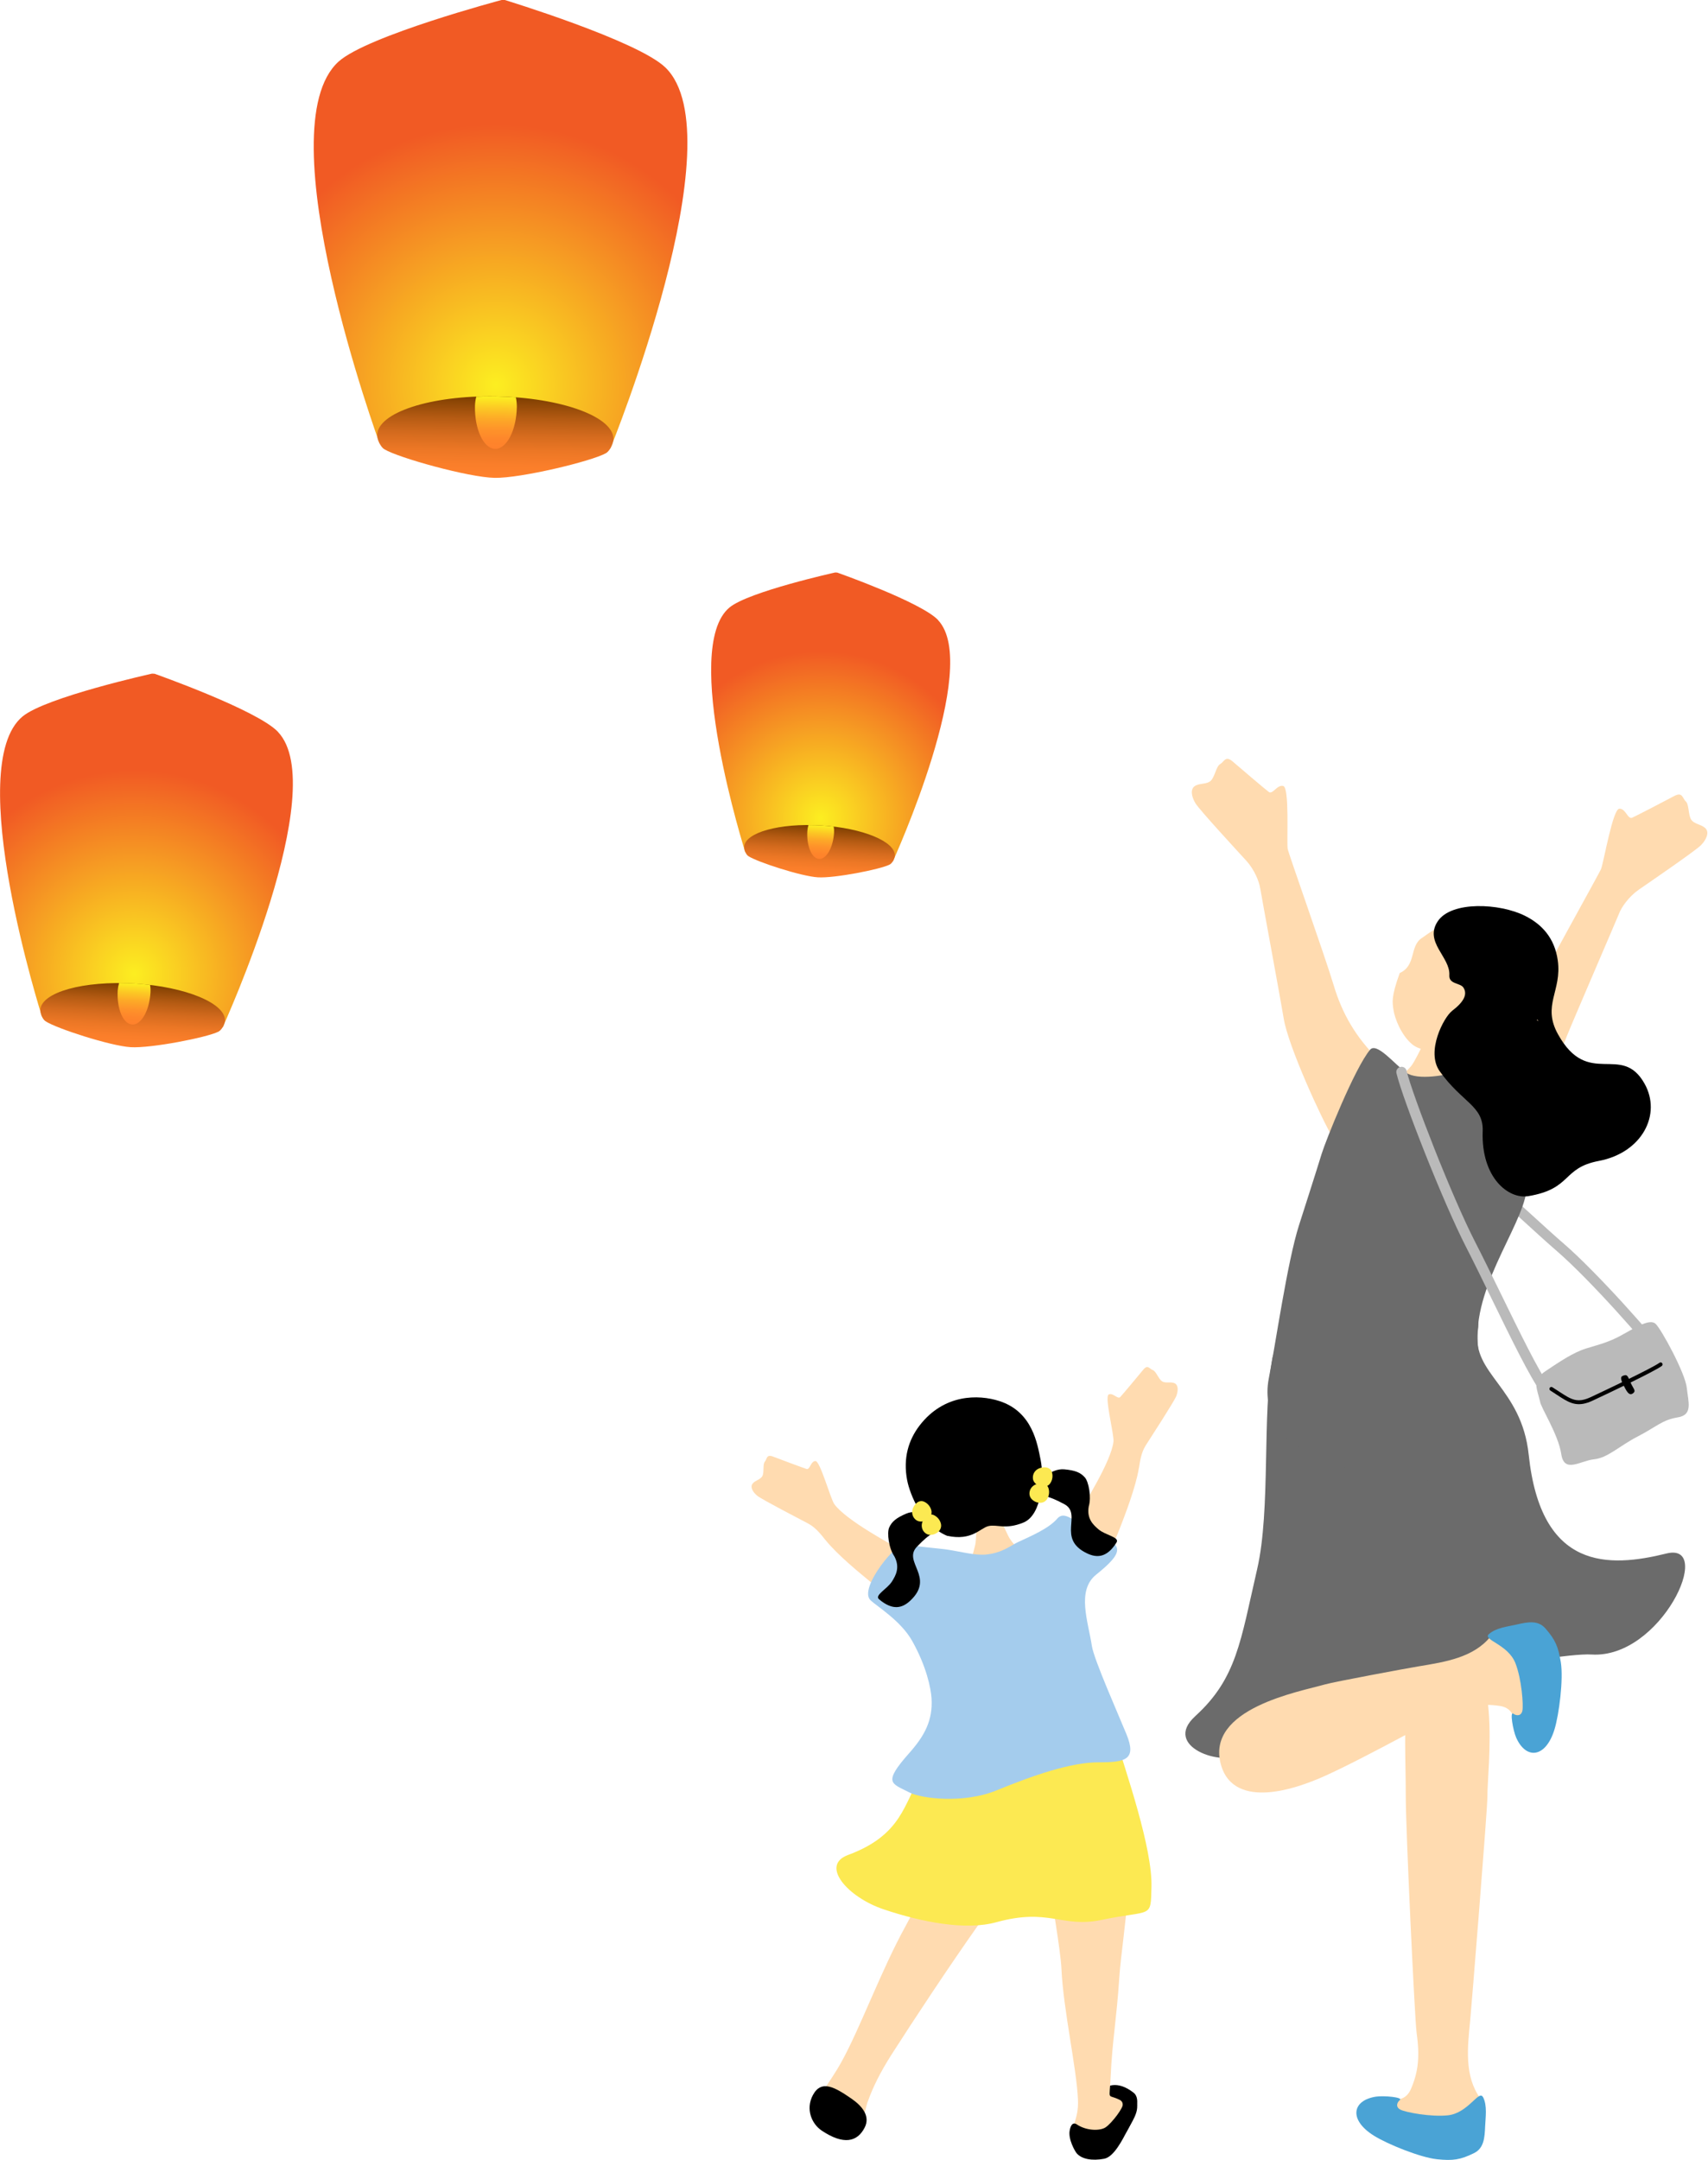 <?xml version="1.0" encoding="UTF-8"?>
<svg id="_レイヤー_1" data-name="レイヤー_1" xmlns="http://www.w3.org/2000/svg" width="250" height="316" xmlns:xlink="http://www.w3.org/1999/xlink" version="1.1" viewBox="0 0 250 316">
  <!-- Generator: Adobe Illustrator 29.1.0, SVG Export Plug-In . SVG Version: 2.1.0 Build 142)  -->
  <defs>
    <style>
      .st0 {
        fill: #ffdbb0;
      }

      .st1 {
        fill: url(#linear-gradient2);
      }

      .st2 {
        fill: url(#linear-gradient1);
      }

      .st3 {
        fill: url(#linear-gradient9);
      }

      .st4 {
        fill: url(#linear-gradient3);
      }

      .st5 {
        fill: url(#linear-gradient6);
      }

      .st6 {
        fill: url(#linear-gradient8);
      }

      .st7 {
        fill: url(#linear-gradient7);
      }

      .st8 {
        fill: url(#linear-gradient5);
      }

      .st9 {
        fill: url(#linear-gradient4);
      }

      .st10 {
        fill: url(#linear-gradient11);
      }

      .st11 {
        fill: url(#linear-gradient10);
      }

      .st12 {
        fill: #a4cced;
      }

      .st13 {
        fill: url(#radial-gradient);
      }

      .st14 {
        fill: url(#linear-gradient);
      }

      .st15 {
        fill: #bababa;
      }

      .st16 {
        fill: url(#radial-gradient1);
      }

      .st17 {
        fill: url(#radial-gradient2);
      }

      .st18 {
        fill: #6b6b6b;
      }

      .st19 {
        fill: #fce952;
      }

      .st20 {
        fill: #4aa3d5;
      }
    </style>
    <radialGradient id="radial-gradient" cx="127.54" cy="590.24" fx="127.54" fy="590.24" r="29.86" gradientTransform="translate(-72.02 -454.34) rotate(3.46)" gradientUnits="userSpaceOnUse">
      <stop offset="0" stop-color="#fcee21"/>
      <stop offset="1" stop-color="#f15a24"/>
    </radialGradient>
    <linearGradient id="linear-gradient" x1="114.25" y1="597.2" x2="114.25" y2="596.58" gradientTransform="translate(-72.02 -454.34) rotate(3.46)" gradientUnits="userSpaceOnUse">
      <stop offset="0" stop-color="#ff812c"/>
      <stop offset=".16" stop-color="#fa7e2a"/>
      <stop offset=".34" stop-color="#ec7725"/>
      <stop offset=".53" stop-color="#d56b1e"/>
      <stop offset=".73" stop-color="#b55b13"/>
      <stop offset=".93" stop-color="#8c4605"/>
      <stop offset="1" stop-color="#7c3e00"/>
    </linearGradient>
    <linearGradient id="linear-gradient1" x1="141" y1="597.2" x2="141" y2="596.58" xlink:href="#linear-gradient"/>
    <linearGradient id="linear-gradient2" x1="127.62" y1="600.92" x2="127.62" y2="591.6" xlink:href="#linear-gradient"/>
    <linearGradient id="linear-gradient3" x1="127.62" y1="597.61" x2="127.62" y2="591.6" gradientTransform="translate(-72.02 -454.34) rotate(3.46)" gradientUnits="userSpaceOnUse">
      <stop offset="0" stop-color="#ff812c"/>
      <stop offset=".17" stop-color="#fe852b"/>
      <stop offset=".37" stop-color="#fe932a"/>
      <stop offset=".58" stop-color="#fdaa27"/>
      <stop offset=".79" stop-color="#fcca24"/>
      <stop offset=".99" stop-color="#fcee21"/>
    </linearGradient>
    <radialGradient id="radial-gradient1" cx="226.45" cy="561.35" fx="226.45" fy="561.35" r="24.38" xlink:href="#radial-gradient"/>
    <linearGradient id="linear-gradient4" x1="215.6" y1="567.03" x2="215.6" y2="566.53" xlink:href="#linear-gradient"/>
    <linearGradient id="linear-gradient5" x1="237.44" y1="567.03" x2="237.44" y2="566.53" xlink:href="#linear-gradient"/>
    <linearGradient id="linear-gradient6" x1="226.52" y1="570.07" x2="226.52" y2="562.46" xlink:href="#linear-gradient"/>
    <linearGradient id="linear-gradient7" x1="226.52" y1="567.37" x2="226.52" y2="562.46" xlink:href="#linear-gradient3"/>
    <radialGradient id="radial-gradient2" cx="1476.99" cy="226.16" fx="1476.99" fy="226.16" r="38.14" gradientTransform="translate(-1400.09 -196.38) rotate(1.03)" xlink:href="#radial-gradient"/>
    <linearGradient id="linear-gradient8" x1="1460.02" y1="235.05" x2="1460.02" y2="234.26" gradientTransform="translate(-1400.09 -196.38) rotate(1.03)" xlink:href="#linear-gradient"/>
    <linearGradient id="linear-gradient9" x1="1494.19" y1="235.04" x2="1494.19" y2="234.26" gradientTransform="translate(-1400.09 -196.38) rotate(1.03)" xlink:href="#linear-gradient"/>
    <linearGradient id="linear-gradient10" x1="1477.1" y1="239.8" x2="1477.1" y2="227.89" gradientTransform="translate(-1400.09 -196.38) rotate(1.03)" xlink:href="#linear-gradient"/>
    <linearGradient id="linear-gradient11" x1="1477.1" y1="235.57" x2="1477.1" y2="227.89" gradientTransform="translate(-1400.09 -196.38) rotate(1.03)" xlink:href="#linear-gradient3"/>
  </defs>
  <g>
    <path class="st13" d="M40.69,107.07c-3.05-3.21-18.06-8.5-18.06-8.5l-.38-.02s-15.54,3.44-18.95,6.27c-8.8,7.29,2.83,43.86,2.83,43.86l13.2,1.36,13.27.24s15.95-34.91,8.09-43.2Z"/>
    <path class="st14" d="M6.12,148.68c-.05-.17-.12-.38-.19-.63.03.21.08.42.19.63Z"/>
    <path class="st2" d="M32.86,149.67c-.1.24-.19.44-.26.6.13-.19.21-.39.26-.6Z"/>
    <path class="st1" d="M32.6,150.28c.07-.17.16-.37.26-.6.03-.1.06-.21.07-.32.15-2.57-5.77-5.02-13.23-5.47-7.46-.45-13.64,1.27-13.8,3.84,0,.11.01.22.03.33.08.25.14.46.19.63.12.24.27.53.54.71,1.56,1.05,9.51,3.62,12.47,3.8,2.96.18,11.16-1.42,12.84-2.27.29-.15.47-.42.62-.64Z"/>
    <path class="st4" d="M19.34,149.89c1.32.08,2.53-2.02,2.69-4.7.02-.38,0-.75-.07-1.1-.74-.09-1.49-.16-2.26-.21-.77-.05-1.53-.06-2.27-.07-.1.34-.17.71-.2,1.08-.16,2.67.78,4.91,2.1,4.99Z"/>
  </g>
  <g>
    <path class="st16" d="M137.31,90.71c-2.49-2.62-14.75-6.94-14.75-6.94l-.31-.02s-12.69,2.81-15.47,5.12c-7.19,5.95,2.31,35.81,2.31,35.81l10.78,1.11,10.83.2s13.02-28.5,6.6-35.27Z"/>
    <path class="st9" d="M109.09,124.67c-.04-.14-.1-.31-.16-.51.02.17.07.35.16.51Z"/>
    <path class="st8" d="M130.92,125.49c-.08.19-.16.36-.22.49.11-.16.17-.32.22-.49Z"/>
    <path class="st5" d="M130.71,125.98c.06-.14.13-.3.22-.49.02-.09.05-.17.05-.26.13-2.1-4.71-4.1-10.8-4.47-6.09-.37-11.13,1.03-11.26,3.13,0,.09.01.18.02.27.06.2.11.37.16.51.1.2.22.44.44.58,1.28.85,7.76,2.96,10.18,3.1,2.42.15,9.11-1.16,10.49-1.86.24-.12.38-.34.51-.52Z"/>
    <path class="st7" d="M119.88,125.66c1.08.07,2.06-1.65,2.2-3.83.02-.31,0-.61-.05-.9-.6-.07-1.21-.13-1.85-.17-.63-.04-1.25-.05-1.85-.05-.08.28-.14.58-.16.88-.13,2.18.64,4.01,1.72,4.07Z"/>
  </g>
  <g>
    <path class="st17" d="M97.4,9.88C93.34,5.94,73.89,0,73.89,0h-.48s-19.65,5.22-23.85,9.01c-10.84,9.78,5.98,55.82,5.98,55.82l16.92,1.02,16.95-.41s18.47-45.41,7.98-55.57Z"/>
    <path class="st6" d="M55.54,64.84c-.08-.22-.17-.48-.28-.79.05.27.13.53.28.79Z"/>
    <path class="st3" d="M89.72,64.67c-.12.31-.22.57-.31.78.16-.25.25-.52.31-.78Z"/>
    <path class="st11" d="M89.41,65.45c.09-.22.19-.48.31-.78.03-.14.07-.27.07-.41.06-3.29-7.63-6.09-17.18-6.27-9.55-.17-17.34,2.36-17.4,5.65,0,.14.03.28.05.42.11.31.2.57.28.79.17.3.37.67.73.88,2.05,1.25,12.33,4.11,16.13,4.18s14.17-2.42,16.27-3.6c.36-.2.57-.56.76-.85Z"/>
    <path class="st10" d="M72.47,65.67c1.69.03,3.12-2.72,3.18-6.14,0-.48-.05-.95-.14-1.4-.94-.07-1.91-.12-2.9-.14-.99-.02-1.95,0-2.9.04-.11.45-.18.91-.19,1.39-.06,3.42,1.26,6.22,2.96,6.25Z"/>
  </g>
  <g>
    <path class="st15" d="M213.53,169.38c.24-.12.53-.13.74-.02,1.88,1.04,5.92,4.72,9.83,8.28,1.81,1.65,3.52,3.21,4.98,4.47,4.45,3.86,13.21,13.53,14.92,16.23.18.28.03.68-.34.89-.37.22-.8.15-.98-.13-1.54-2.43-10.04-11.94-14.73-16.01-1.47-1.27-3.18-2.83-5-4.49-3.68-3.36-7.86-7.16-9.62-8.14-.31-.17-.35-.56-.09-.87.08-.1.18-.17.3-.23Z"/>
    <g>
      <g>
        <path class="st0" d="M216.67,306.98c-2.33-3.21-1.89-7.34-1.48-11.38.16-1.6,2.55-31.21,2.52-32.71-.06-3.89,2.52-22.33-5.93-22.32-7.37,0-6,12.37-6.02,21.96-.02,4.84,1.32,32.91,1.58,34.77.5,3.54.27,5.79-.82,8.31-1.36,3.14-4.83.05-5.3,3.54-.16,1.17,1.97,3.22,4.8,3.49,5.98.56,12.32-1.86,10.66-5.66Z"/>
        <path class="st20" d="M217.06,306.8c-.58-1.12-2.14,2.32-5.1,2.66-2.47.28-6.27-.44-6.99-.83-.76-.4-.46-1.09-.08-1.39.55-.42-2.33-.68-3.48-.51-3.51.53-4.04,3.39-.3,5.72,1.97,1.23,6.76,3.18,9.23,3.44,2.31.24,3.39.09,5.38-.88,1.49-.72,1.59-2.25,1.66-3.95.05-1.27.34-3.01-.31-4.27Z"/>
      </g>
      <path class="st0" d="M236.96,133.7c.36-.98,1.46-2.53,2.89-3.53,1.44-1,8.35-5.72,9.14-6.54s1.23-1.85.64-2.45-1.66-.59-2.1-1.29-.29-2.2-.78-2.65c-.5-.45-.46-1.44-1.68-.79-1.22.65-5.47,2.86-6.15,3.17s-.95-1.36-1.9-1.31c-.95.05-2.23,7.55-2.66,8.79-.17.51-9.15,16.52-10.46,19.43-1.81,4.04-9.12,12.29-10.27,15.33-1.91,5.04,3.64,5.89,5.69,6.28,4.22.8,6.86-8.64,10.08-16.71.74-1.86,7.36-17.2,7.55-17.7Z"/>
      <path class="st0" d="M184.46,130.01c-.14-1.04-.86-2.79-2.03-4.08-1.18-1.29-6.86-7.44-7.45-8.41-.59-.97-.79-2.08-.08-2.53.71-.46,1.75-.2,2.34-.79s.77-2.08,1.35-2.41c.58-.33.77-1.3,1.82-.4,1.04.9,4.7,4.01,5.29,4.46.59.45,1.23-1.11,2.14-.86.91.26.49,7.86.63,9.16.06.54,5.52,15.89,6.73,19.95,1.26,4.24,3.28,7.66,6.49,10.84,2,1.98,1.69,3.58.54,5.32-2.34,3.54-5.58,8.7-7.24,5.99-1.46-2.37-6.48-13.27-7.1-17.29-.31-1.97-3.35-18.41-3.42-18.94Z"/>
      <path class="st18" d="M174.94,251.07c6.07-5.5,6.64-10.98,9.07-21.51,2.01-8.7.7-22.8,2.25-30.95,1.11-5.81,31.84-15.96,30.05-3.91-.94,6.34,6.41,8.24,7.45,18.14,1.79,16.94,11.71,16.52,20.17,14.43,7.1-1.75-.8,15.43-10.99,14.78-5.5-.35-38.9,5.9-51.1,14.5-2.87,2.02-11.79-1.04-6.9-5.47Z"/>
      <path class="st0" d="M212.49,153.58c-.27-.07-3.88-.67-4.21-.78-.27.54-1.22,2.53-1.72,3.15-.51.62-3.92,4.03-4.34,4.29,3.11,4.31,8.7,5.18,12.07,2.77-.63-.52-1.88-4.82-1.85-6.27.02-1.07-.03-2.78.06-3.16Z"/>
      <path class="st18" d="M200.53,153.58c.97-1.16,3.58,2.09,5.27,3.33,1.64,1.21,6.07.39,7.78-.22,2.11-.76,2.55-3.76,4.59-3.71,2.48.06,7.01,2.26,8.56,3.08,2.58,1.37.85,3.36.25,5.08-1.83,5.26-3.68,9.04-3.51,12.06.29,4.98-7.67,14.17-7.19,23.1.22,4.04.75,6.35,1.57,7.78,2.09,3.69-.48,8.09-3.58,10.31-7.8,5.57-17.84-.15-22.32-1.72-3.72-1.3-7.33-5.46-6.23-11.05.99-4.99,2.7-17.01,4.42-22.39.21-.66,2.63-8.18,3.31-10.43.56-1.83,4.82-12.52,7.09-15.23Z"/>
      <g>
        <path class="st0" d="M218.19,239.4c-2.49,3.09-6.6,3.73-10.6,4.39-1.58.26-12.23,2.23-13.67,2.64-3.74,1.07-17.43,3.51-15.23,11.67,1.92,7.12,12.01,2.99,13.27,2.53,4.55-1.65,17.58-8.96,19.31-9.7,3.29-1.4,5.53-1.76,8.24-1.36,3.39.5,1.3,4.65,4.79,4.2,1.17-.15,2.6-2.74,2.12-5.55-1.02-5.92-5-11.41-8.23-8.82Z"/>
        <path class="st20" d="M217.92,239.07c-.93.85,2.8,1.47,3.89,4.24.91,2.31,1.2,6.17,1.02,6.97-.19.84-.93.73-1.32.43-.55-.42-.05,2.43.41,3.49,1.43,3.25,4.32,3.02,5.61-1.19.68-2.22,1.32-7.35.93-9.8-.37-2.29-.79-3.3-2.25-4.97-1.09-1.25-2.59-.95-4.25-.57-1.24.29-3,.45-4.04,1.41Z"/>
      </g>
      <path class="st0" d="M218.11,150.1c3.42-3.96,5.87-9.97.84-13.8-5.03-3.83-9.38-.03-10.85.94-1.81,1.19-.77,4-3.22,5.11-1.31,3.58-1.05,4.38-.93,5.31.18,1.35,1.19,3.86,2.8,5.16,1.29,1.03,3.81,1.11,5.36.83,1.46-.26,2.57-.73,3.55-1.28.38.08.76.27,1.59-.02.38-.14,1.27-.83,1.45-1.31.22-.6-.34-.97-.57-.94Z"/>
      <path d="M225.01,149.15c.06.08.12.15.18.23l-.24-.13.06-.1ZM212.53,147.9c-1.18.9-3.86,5.92-1.8,8.82,3.29,4.62,6.43,5.04,6.29,8.78-.24,6.79,3.77,9.98,6.69,9.49,6.44-1.08,4.88-4.12,10.31-5.15,6.33-1.2,9.23-6.8,6.69-11.31-3.39-6.03-8.23.77-12.66-7.21-2.38-4.27.59-6.31-.04-10.81-.46-3.33-2.38-5.32-4.78-6.52-3.72-1.87-10.78-2.2-12.78.78-2.05,3.06,1.86,5.24,1.69,7.91-.08,1.33,1.6,1.09,2.06,1.8.62.96.11,2.07-1.69,3.43Z"/>
    </g>
    <path class="st15" d="M226.31,204c-.27.04-.55-.06-.72-.29-1.55-2.01-4.5-8.05-7.35-13.9-1.32-2.71-2.57-5.27-3.65-7.37-3.3-6.42-9.25-21.51-10.19-25.43-.1-.41.15-.82.56-.92.42-.1.82.15.92.56.85,3.52,6.58,18.32,10.06,25.09,1.09,2.11,2.34,4.68,3.67,7.39,2.69,5.51,5.73,11.74,7.19,13.63.26.33.19.81-.14,1.07-.11.08-.23.13-.35.15Z"/>
    <g>
      <path class="st15" d="M225.41,205.01c-.47-1.99-1.22-3.06.81-4.42,2.03-1.36,4.05-2.72,5.9-3.3,1.85-.58,3.25-.87,5.23-1.96,1.98-1.09,4.13-2.47,4.98-1.66.85.8,4.33,7.2,4.56,9.34.23,2.15.93,3.99-1.33,4.35-2.26.37-3.05,1.34-5.83,2.78-2.78,1.44-4.39,3.14-6.41,3.35-2.02.21-4.37,2.12-4.8-.77s-3.02-6.83-3.11-7.71Z"/>
      <path d="M232.39,205.2c-1.83.61-2.89-.08-4.53-1.16-.29-.19-.6-.39-.94-.61-.13-.08-.17-.26-.09-.39.08-.13.26-.17.39-.09.34.22.66.42.95.61,1.85,1.21,2.69,1.76,4.7.82,2.05-.96,8.85-4.17,10.03-5.01.13-.1.31-.06.4.07.09.13.06.31-.07.4-1.18.85-7.47,3.83-10.12,5.07-.26.12-.5.22-.73.3Z"/>
      <path d="M239.03,203.83c-.38.29-.69.16-1.15-.7-.58-1.1-.81-1.65-.37-1.84.68-.3.73,0,1.15.96.42.95.86,1.2.37,1.58Z"/>
    </g>
  </g>
  <g>
    <path class="st0" d="M127.01,307.48c.7-2,1.78-4.23,3.47-6.88,3.37-5.26,8.32-12.75,12.6-18.82,2.19-3.1,6-9.1,9.44-14.77,1.96-3.23.79-6.66-3.93-8.87-1.65-.77-3.02-.45-5.92,4.19-.3.49-8.5,16.52-10.11,19.43-3.58,6.48-6.63,14.89-9.39,19.88-1.99,3.59-3.86,5.28-3.15,6.15.87,1.07,3.3,2.52,4.55,2.74,2.07.36,1.94-1.68,2.43-3.07Z"/>
    <path d="M126.57,311.24c-1.09,2.15-3.11,2.58-6.28.47-1.49-.99-2.41-3.16-1.3-5.22,1.26-2.34,3.3-1.07,5.66.55,1.61,1.11,2.74,2.58,1.92,4.2Z"/>
    <path d="M163.86,313.33c1.12-1.23,3.71-5.88,2.07-7.17-4.74-3.68-6.85,2.69-7.7,4.25-.1.18-.68.63-.56,1.67.15,1.28.99,1.76,2.51,2.26.73.24,2.64.28,3.68-1.01Z"/>
    <path class="st0" d="M163.96,307.24c-1.98-1.03-1.56.37-1.39-3.48.22-5.1.87-8.38,1.26-14.44.2-3.1,1-8.2,1.31-12.8.21-3.08-5.6-1.73-7.14-1.65-1.49.09-4.14-2.48-4.17,2,0,.47,1.4,8.39,1.53,11.11.27,6.04,2.22,14.52,2.42,19.18.15,3.35-1.36,3.62-.16,5.6.59.96,3.54,1.41,5.38-.16,1.86-1.59,1.37-4.45,1.34-4.82-.02-.18-.19-.45-.38-.54Z"/>
    <path d="M165.06,311.59c.89-1.71,2.27-3.36.64-5.3-.35-.42-1.73.61-1.36,1.42.24.51-1.62,2.92-2.51,3.51-.77.52-2.62.53-4.02-.3-.18-.11-.94-.82-1.24.76-.24,1.27.75,3,1.01,3.32.73.88,2.27,1.15,4.03.82,1.43-.26,2.67-2.75,3.44-4.22Z"/>
    <path class="st0" d="M146.29,221.88c-.27.06-3.03.59-3.38.63,0,.59.01,2.75-.17,3.52s-.91,3.46-1.17,3.88c.83.8,7.89-.84,9.06-2.05-.8-.18-2.62-2.23-3.06-3.18-.43-.95-1.19-2.42-1.28-2.8Z"/>
    <path class="st19" d="M162.87,252.92c2.07,6.69,5.82,17.47,5.67,23.14-.12,4.71.12,3.27-7.32,4.82-5.84,1.22-7.62-1.81-15.41.34-4.45,1.23-10.86,0-16.5-1.9-5.24-1.77-9.31-6.42-5.19-7.94,7.99-2.95,8.14-7.59,10.7-11.57,2.56-3.98,3.48-3.36,9.5-2.92s17.17-8.42,18.55-3.97Z"/>
    <path class="st0" d="M166.71,214.76c.13-.78.28-2.19.99-3.3.71-1.11,4.15-6.41,4.47-7.21.31-.8.32-1.65-.27-1.9-.59-.25-1.33.07-1.84-.29s-.84-1.45-1.32-1.62c-.48-.17-.74-.87-1.4-.06-.66.81-2.98,3.58-3.36,3.99-.38.41-1.06-.67-1.7-.36-.65.31.82,5.92.7,6.9-.34,2.89-4.22,9.05-5.79,11.65-2.25,3.73-1.74,6.05.57,7.07,2.02.89,3.85-.03,6.24-6.28.62-1.61,2.24-5.74,2.7-8.59Z"/>
    <path class="st0" d="M120.8,225.28c-.5-.62-1.33-1.76-2.49-2.38-1.17-.62-6.78-3.52-7.45-4.06-.67-.54-1.09-1.27-.71-1.78.39-.51,1.19-.59,1.46-1.16.26-.57.01-1.68.34-2.06.33-.38.21-1.12,1.19-.75.97.37,4.37,1.64,4.9,1.81.53.17.59-1.1,1.3-1.16.71-.05,2.21,5.55,2.8,6.34,1.73,2.34,8.14,5.78,10.79,7.27,3.8,2.14,4.51,4.4,3,6.43-1.32,1.77-3.36,1.88-8.53-2.37-1.33-1.1-4.79-3.88-6.59-6.13Z"/>
    <path class="st12" d="M133.11,256.44c2.18-2.46,3.44-4.72,3.24-7.96-.1-1.53-.74-4.67-2.82-8.39-1.67-2.99-5.14-5.05-6.12-5.99-1.82-1.76,4.09-8.87,5.21-8.26.72.39,4.95.69,5.97.85,1.94.29,4.11.88,5.68.74,2.46-.23,3.76-1.38,4.7-1.81,1.99-.92,4.55-2.02,5.77-3.44,1.29-1.5,3.04,1.14,5.88,2.27,3.9,1.55,3.87,2.66-.17,5.91-2.9,2.33-1.19,6.8-.63,10.45.31,2,3.86,9.97,5.05,12.88,1.56,3.78-.16,4.13-4.06,4.13-4.13,0-9.65,1.94-14.98,4.12-4.8,1.96-10.98,1.19-12.72.29-2.6-1.35-3.99-1.3,0-5.79Z"/>
    <path d="M138.67,224.69c3.62.77,4.8-1.15,6.02-1.43,1.23-.29,2.47.56,5.1-.51,2.77-1.12,3.06-6.61,2.52-9.2-.46-2.22-1.13-7-6.03-8.58-3.06-.99-8.13-1.05-11.69,3.59-1.6,2.09-2.43,4.75-1.81,7.99.39,2.04,2.2,6.64,5.88,8.15Z"/>
    <path d="M150.41,218.3c.69-.63,1.81-2.02,2.63-2.48.82-.46,1.72-.96,2.75-.86,1.6.15,2.35.46,2.99,1.17.57.62.99,2.88.58,4.25-.33,1.85.72,2.75,1.43,3.36,1,.86,3.12,1.13,2.64,1.91-1.42,2.29-2.92,2.27-4.32,1.6-4.51-2.15-.62-5.74-3.33-7.2-2.71-1.45-3.07-1.12-5.37-1.76Z"/>
    <path d="M138.79,222.96c-.85-.39-2.34-1.37-3.27-1.55s-1.93-.38-2.88.03c-1.48.63-2.1,1.17-2.49,2.03-.35.77-.06,3.05.76,4.22.88,1.66.16,2.84-.33,3.64-.69,1.13-2.62,2.04-1.92,2.63,2.06,1.75,3.47,1.26,4.6.19,3.63-3.43-1.18-5.65.95-7.87,2.13-2.22,2.57-2.01,4.56-3.32Z"/>
    <path class="st19" d="M134.12,222.4c-.63-.45-.77-1.24-.42-1.91.37-.71.86-.92,1.26-.88.4.04,1.15.49,1.36,1.34.3,1.26-1.39,2.03-2.19,1.45Z"/>
    <path class="st19" d="M135.52,224.35c-.63-.45-.77-1.24-.42-1.91.37-.71.86-.92,1.26-.88.4.04,1.15.49,1.36,1.34.3,1.26-1.39,2.03-2.19,1.45Z"/>
    <path class="st19" d="M151.19,216.33c-.09-.77.4-1.4,1.13-1.59.77-.2,1.26.01,1.5.33.24.32.41,1.18-.08,1.91-.72,1.07-2.44.34-2.55-.64Z"/>
    <path class="st19" d="M150.69,218.68c-.09-.77.4-1.4,1.13-1.59.77-.2,1.26.01,1.5.33.24.32.41,1.18-.07,1.91-.72,1.07-2.44.34-2.55-.64Z"/>
  </g>
</svg>